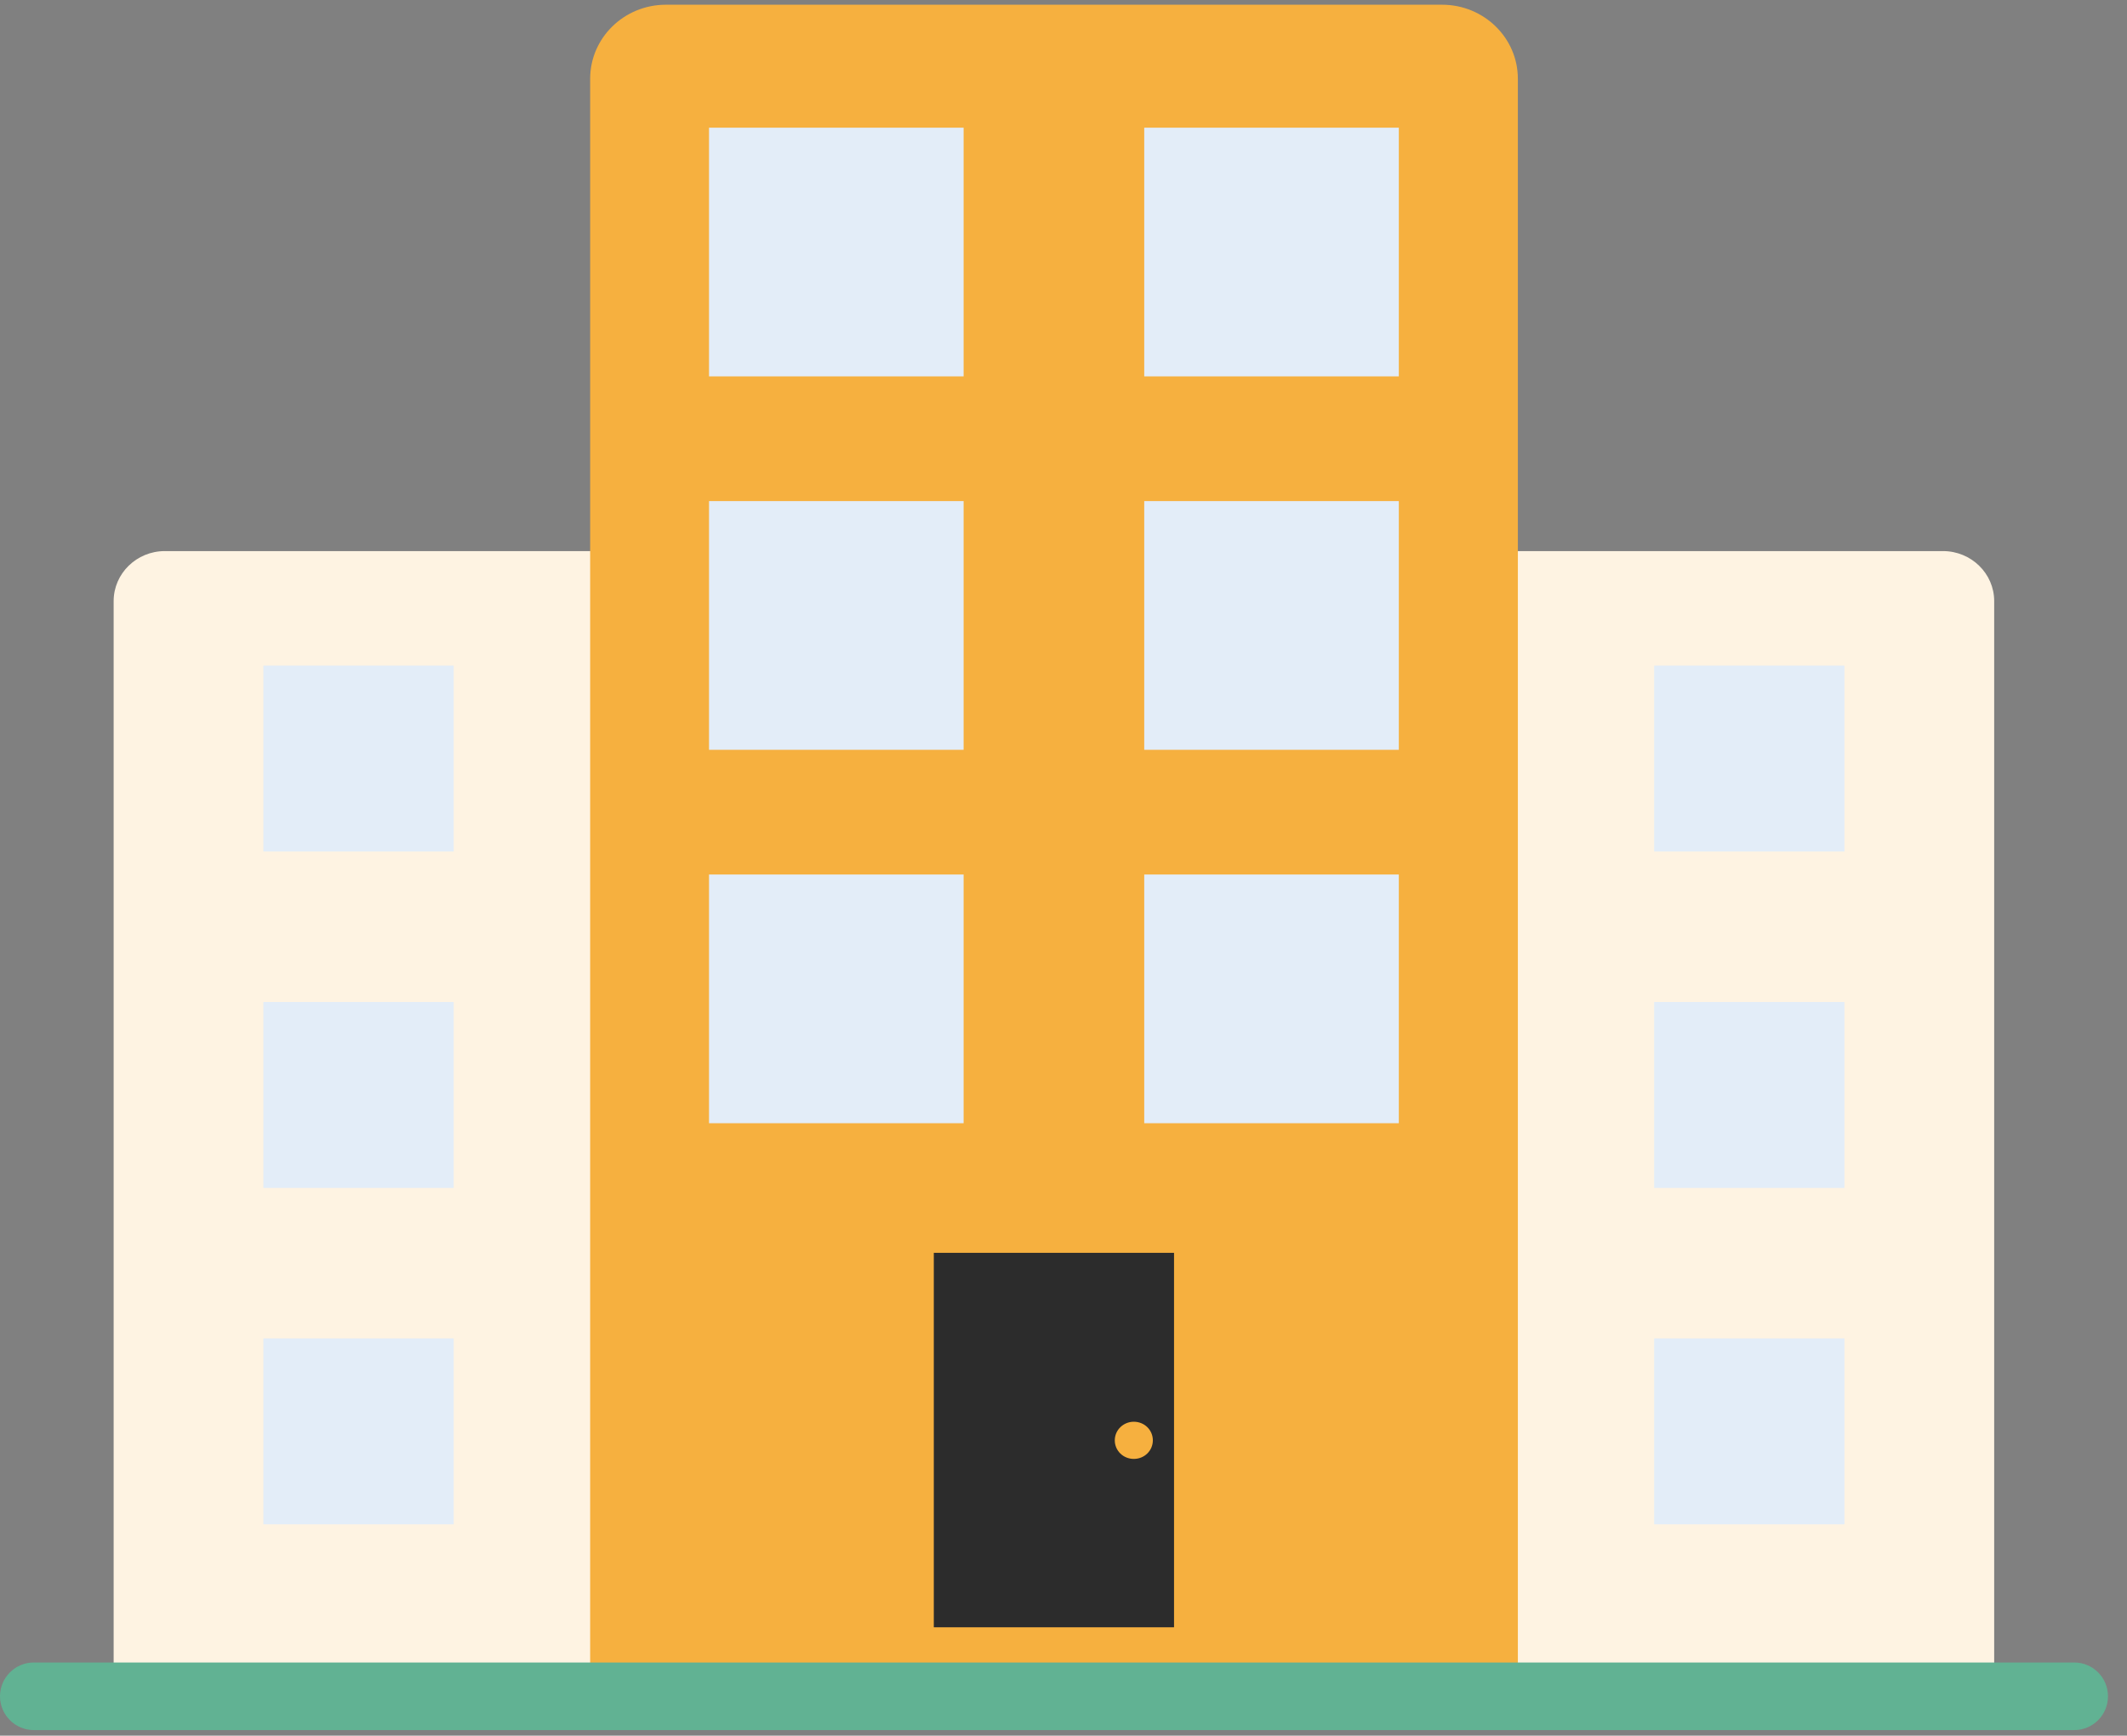 <?xml version="1.0" encoding="UTF-8"?> <svg xmlns="http://www.w3.org/2000/svg" width="234" height="191" viewBox="0 0 234 191" fill="none"><rect x="0" y="0" width="234" height="191" fill="#808080" stroke="none"/><g clip-path="url(#clip0_3619_798)"><path d="M213.76 60.644H18.132C15.031 60.644 12.503 63.114 12.503 66.144V186.718H219.389V66.144C219.389 63.114 216.861 60.644 213.76 60.644Z" fill="#FEF3E2"></path><path d="M158.65 0.52H73.261C68.659 0.52 64.926 4.168 64.926 8.665V186.216H166.986V8.665C166.986 4.168 163.253 0.52 158.65 0.52Z" fill="#F6B03F"></path><path d="M106.011 14.051H78.002V41.42H106.011V14.051Z" fill="#E3EDF8"></path><path d="M153.89 14.051H125.881V41.42H153.89V14.051Z" fill="#E3EDF8"></path><path d="M106.011 55.143H78.002V82.512H106.011V55.143Z" fill="#E3EDF8"></path><path d="M153.89 55.143H125.881V82.512H153.89V55.143Z" fill="#E3EDF8"></path><path d="M202.915 73.247H181.978V93.706H202.915V73.247Z" fill="#E3EDF8"></path><path d="M202.915 110.266H181.978V130.726H202.915V110.266Z" fill="#E3EDF8"></path><path d="M202.915 147.286H181.978V167.745H202.915V147.286Z" fill="#E3EDF8"></path><path d="M49.914 73.247H28.976V93.706H49.914V73.247Z" fill="#E3EDF8"></path><path d="M49.914 110.266H28.976V130.726H49.914V110.266Z" fill="#E3EDF8"></path><path d="M49.914 147.286H28.976V167.745H49.914V147.286Z" fill="#E3EDF8"></path><path d="M106.011 96.235H78.002V123.604H106.011V96.235Z" fill="#E3EDF8"></path><path d="M153.89 96.235H125.881V123.604H153.89V96.235Z" fill="#E3EDF8"></path><path d="M133.091 134.045H98.801V182.954H133.091V134.045Z" fill="#F6B03F"></path><path d="M129.16 179.075V137.867H102.732V179.075H129.16Z" fill="#2C2C2C"></path><path d="M124.736 156.454C123.59 156.454 122.642 157.361 122.642 158.5C122.642 159.639 123.57 160.546 124.736 160.546C125.901 160.546 126.829 159.639 126.829 158.5C126.829 157.361 125.901 156.454 124.736 156.454Z" fill="#F6B03F"></path><path d="M228.194 182.948H3.714C1.669 182.948 0 184.619 0 186.667C0 188.715 1.669 190.386 3.714 190.386H228.194C230.239 190.386 231.908 188.732 231.908 186.667C231.908 184.603 230.239 182.948 228.194 182.948Z" fill="#61B293"></path></g><defs><clipPath id="clip0_3619_798"><rect width="234" height="190" fill="white" transform="translate(0 0.412)"></rect></clipPath></defs></svg> 